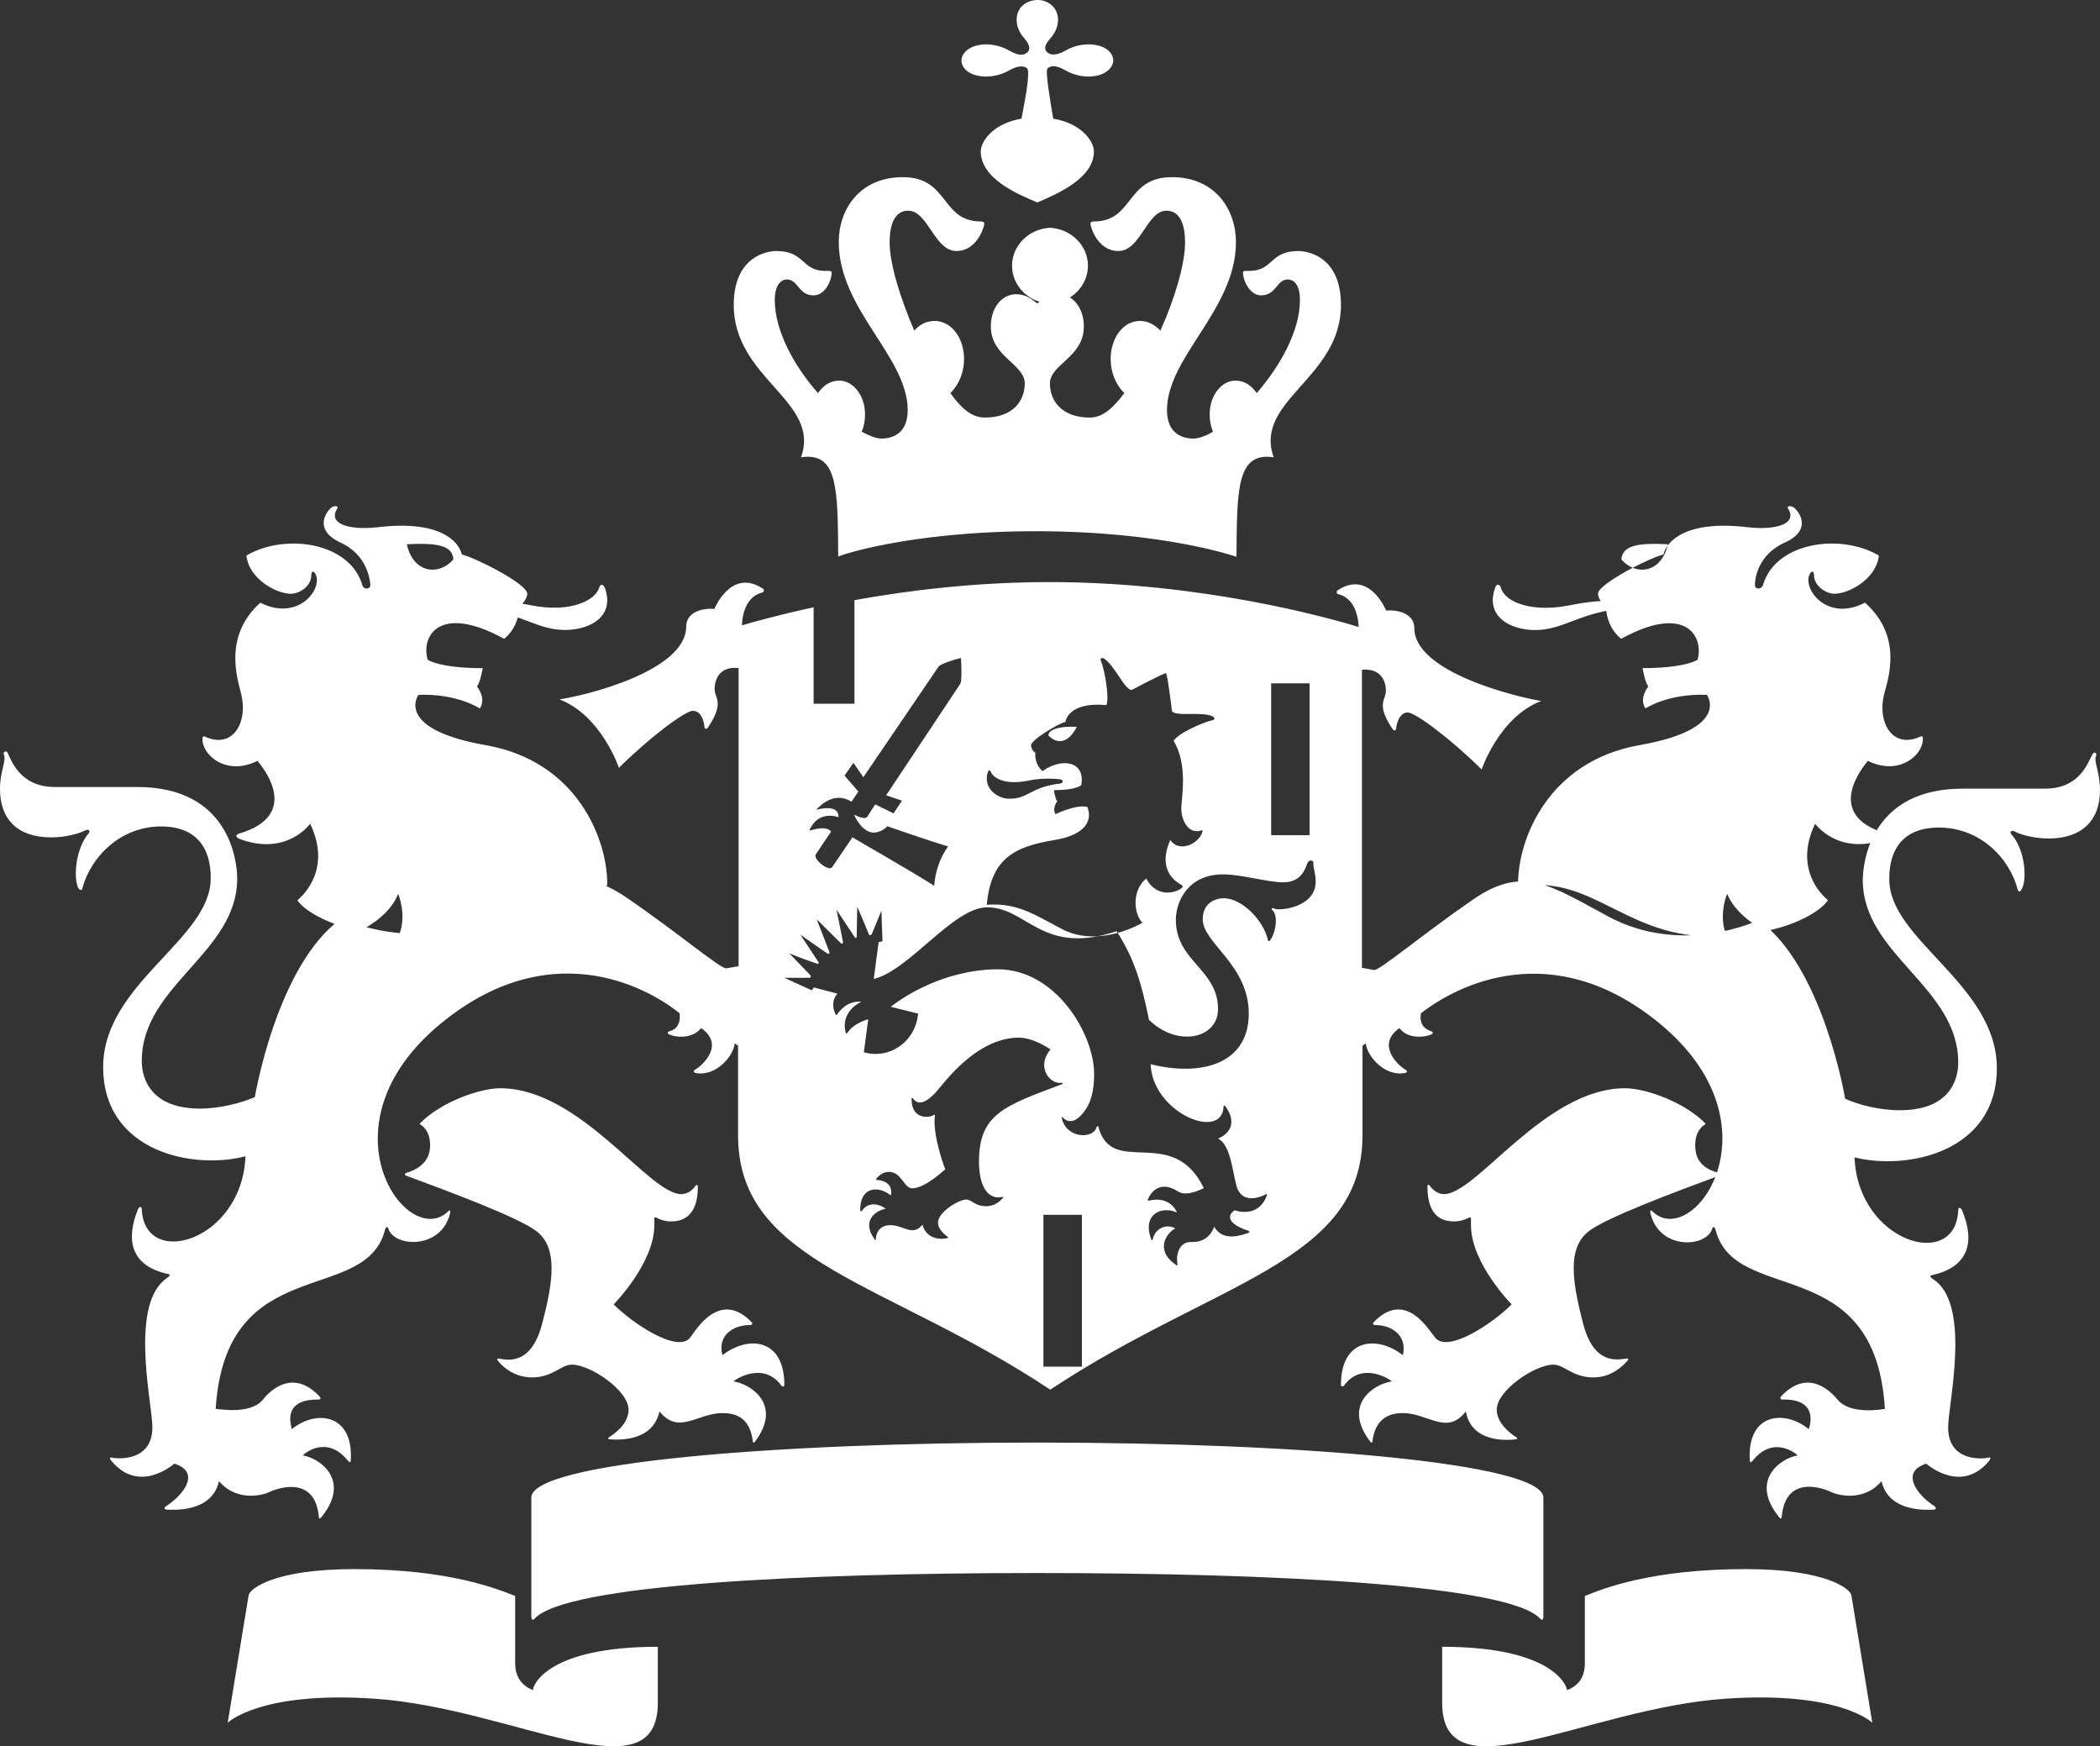 <?xml version="1.0" encoding="UTF-8"?>
<svg width="83px" height="69px" viewBox="0 0 83 69" version="1.1" xmlns="http://www.w3.org/2000/svg" xmlns:xlink="http://www.w3.org/1999/xlink">
    <rect x="0" y="0" width="83" height="69" fill="#333333" stroke="none"/>
    <title>Shape</title>
    <g id="Page-1" stroke="none" stroke-width="1" fill="none" fill-rule="evenodd">
        <g id="Desktop" transform="translate(-796, -2400)" fill="#FFFFFF" fill-rule="nonzero">
            <g id="Group-17" transform="translate(743, 2347)">
                <g id="Group-16" transform="translate(33, 30)">
                    <path d="M62.76,77 L61.24,77 L61.24,71 L62.76,71 L62.76,77 Z M71.76,56 L70.24,56 L70.24,50 L71.76,50 L71.76,56 Z M39.127,46.731 C38.977,46.731 38,46.731 38,46.891 C38,47.051 38.451,46.971 39.127,47.071 C40.654,47.271 41.255,47.891 42.332,47.891 C43.308,47.891 44.31,47.371 43.909,46.231 C43.834,46.051 43.709,46.091 43.684,46.211 C43.534,46.711 42.758,47.011 41.931,47.011 C40.93,47.011 40.704,46.731 39.127,46.731 Z M30.175,53.064 C30.335,53.25 31.983,55.195 29.442,55.94 C29.328,55.981 29.282,56.064 29.465,56.147 C31.342,56.851 32.258,55.547 32.258,55.547 C33.196,57.492 31.754,58.568 31.754,58.568 C31.96,58.92 32.853,59.5 34.203,59.789 C34.707,59.541 35.439,59.065 35.737,58.32 C35.737,58.32 36.103,59.168 35.76,59.976 C39.582,60.286 40.933,57.534 43.886,58.03 C43.977,58.051 44,57.989 44,57.906 C44,56.209 42.856,53.084 39.193,52.443 C35.554,51.801 36.538,50.456 36.538,50.456 C38.072,50.394 38.964,50.994 38.964,50.994 C39.239,50.58 38.85,50.125 38.85,50.125 C38.987,49.959 39.079,49.401 39.079,49.401 C37.362,49.401 36.904,49.069 36.904,49.069 C36.629,48.138 37.362,46.834 39.926,48.242 C40.567,47.724 40.521,46.938 40.521,46.938 C40.704,46.855 40.841,46.586 40.841,46.462 C40.841,46.069 38.781,45.034 38.255,44.91 C38.117,44.351 37.339,43.544 34.913,43.834 C33.768,43.958 32.944,43.689 33.333,43.089 C33.402,42.985 33.196,42.965 33.082,43.068 C32.807,43.316 32.464,43.979 33.448,44.434 C34.546,44.931 34.615,45.945 34.638,46.089 C34.661,46.296 34.363,46.317 34.318,46.11 C33.814,44.413 31.25,44.061 29.74,44.951 C29.831,45.862 30.907,46.462 31.502,46.462 C31.845,46.462 32.303,46.152 32.303,45.738 C32.303,45.531 32.418,45.551 32.486,45.717 C32.738,46.317 31.754,47.559 30.289,46.814 C28.801,48.159 29.396,49.835 29.534,50.435 C29.808,51.532 29.213,52.608 28.114,52.112 C28.069,52.091 28,52.07 28,52.194 C28,52.877 28.984,53.664 30.175,53.064 L30.175,53.064 Z M37.92,45.104 C37.32,45.784 36.32,45.624 36.08,44.504 C37.34,44.444 37.88,44.564 37.92,45.104 Z M81.069,47.015 C80.242,47.015 79.466,46.735 79.316,46.215 C79.291,46.095 79.141,46.035 79.091,46.235 C78.69,47.355 79.692,47.895 80.668,47.895 C81.745,47.895 82.346,47.275 83.873,47.075 C84.549,46.975 85,47.075 85,46.895 C85,46.735 83.998,46.735 83.873,46.735 C82.296,46.735 82.095,47.015 81.069,47.015 Z M96,52.193 C96,52.069 95.954,52.089 95.886,52.11 C94.787,52.607 94.192,51.531 94.466,50.434 C94.627,49.813 95.222,48.158 93.711,46.813 C92.246,47.579 91.262,46.316 91.514,45.716 C91.582,45.551 91.697,45.53 91.697,45.737 C91.697,46.151 92.177,46.461 92.498,46.461 C93.093,46.461 94.169,45.861 94.26,44.951 C92.75,44.061 90.186,44.413 89.682,46.11 C89.614,46.316 89.339,46.296 89.362,46.089 C89.362,45.944 89.431,44.93 90.552,44.434 C91.559,43.978 91.193,43.316 90.918,43.068 C90.804,42.965 90.598,42.985 90.667,43.089 C91.056,43.689 90.232,43.958 89.087,43.834 C86.684,43.544 85.883,44.351 85.745,44.91 C85.219,45.034 83.159,46.068 83.159,46.461 C83.159,46.585 83.273,46.854 83.479,46.937 C83.479,46.937 83.433,47.723 84.074,48.241 C86.638,46.834 87.348,48.158 87.096,49.068 C87.096,49.068 86.638,49.399 84.921,49.399 C84.921,49.399 85.013,49.958 85.15,50.124 C85.15,50.124 84.761,50.579 85.036,50.993 C85.036,50.993 85.928,50.393 87.462,50.455 C87.462,50.455 88.446,51.8 84.807,52.441 C81.167,53.082 80,56.186 80,57.903 C80,57.986 80.046,58.028 80.114,58.028 C83.067,57.531 84.418,60.304 88.24,59.972 C87.897,59.166 88.263,58.317 88.263,58.317 C88.561,59.041 89.293,59.538 89.797,59.786 C91.147,59.517 92.04,58.917 92.246,58.565 C92.246,58.565 90.804,57.49 91.742,55.545 C91.742,55.545 92.658,56.848 94.535,56.145 C94.695,56.083 94.672,55.979 94.558,55.938 C92.017,55.193 93.665,53.269 93.825,53.062 C95.016,53.662 96,52.875 96,52.193 L96,52.193 Z M85.92,44.504 C85.68,45.624 84.68,45.784 84.08,45.104 C84.14,44.564 84.68,44.444 85.92,44.504 Z M60.182,23.789 C60.182,24.096 60.345,24.359 60.482,24.512 C60.755,24.819 60.7,24.995 60.591,25.082 C60.455,25.192 60.264,25.214 59.882,24.995 C59.619,24.843 59.305,24.759 58.982,24.753 C58.327,24.753 58,25.104 58,25.389 C58,25.696 58.327,26.025 58.982,26.025 C59.364,26.025 59.691,25.893 59.882,25.784 C60.264,25.564 60.482,25.608 60.591,25.696 C60.727,25.805 60.536,26.858 60.373,27.69 C59.282,27.866 58.764,28.567 58.764,28.984 C58.764,30.036 60.155,30.649 61,31 C61.818,30.649 63.236,30.036 63.236,28.984 C63.236,28.567 62.718,27.866 61.627,27.69 C61.491,26.858 61.3,25.784 61.409,25.696 C61.545,25.586 61.736,25.564 62.118,25.784 C62.309,25.893 62.636,26.025 63.018,26.025 C63.673,26.025 64,25.674 64,25.389 C64,25.082 63.673,24.753 63.018,24.753 C62.636,24.753 62.309,24.885 62.118,24.995 C61.736,25.214 61.518,25.17 61.409,25.082 C61.273,24.973 61.245,24.819 61.518,24.512 C61.655,24.359 61.818,24.096 61.818,23.789 C61.818,23.263 61.382,23 61.027,23 C60.591,23 60.182,23.263 60.182,23.789 L60.182,23.789 Z M61.5,32 C60.658,32.046 60,32.704 60,33.5 C60,34.296 60.658,34.954 61.5,35 C62.342,34.954 63,34.296 63,33.5 C63,32.704 62.342,32.046 61.5,32 L61.5,32 Z M60.935,43.99 C66.016,43.99 68.87,45 68.87,45 C68.892,42.35 68.87,40.846 70.341,41.07 C69.541,38.825 73,37.949 73,35.052 C73,33.144 71.703,32.919 71.314,32.919 C70.168,32.919 70.341,33.705 69.368,33.705 C69.238,33.705 69.13,33.683 69.13,33.772 C69.13,34.109 69.411,34.671 69.843,34.671 C70.449,34.671 70.449,34.042 70.903,34.042 C71.097,34.042 71.378,34.199 71.378,34.85 C71.378,36.085 70.6,37.455 69.67,38.533 C69.454,38.219 69.173,38.039 68.827,38.039 C68.286,38.039 67.811,38.623 67.811,39.364 C67.811,39.633 67.854,39.835 67.941,40.06 C67.638,40.24 67.357,40.329 67.162,40.329 C66.751,40.329 66.124,40.15 66.124,39.207 C66.124,37.096 68.849,35.232 68.849,32.56 C68.849,31.28 68.027,30 66.319,30 C64.481,30 64.827,31.751 63.227,31.751 C63.162,31.751 63.097,31.774 63.097,31.841 C63.097,31.954 63.378,32.919 64.2,32.919 C65.086,32.919 65.324,31.325 66.103,31.325 C66.405,31.325 66.838,31.504 66.838,32.582 C66.838,33.413 66.449,34.76 65.865,36.063 C65.649,35.838 65.368,35.681 65.065,35.681 C64.373,35.681 63.897,36.377 63.897,37.186 C63.897,37.702 64.092,38.196 64.438,38.533 C64.027,39.072 63.616,39.499 63.076,39.499 C61.973,39.499 61.497,38.847 61.497,38.151 C61.497,37.388 62.838,37.118 62.838,35.906 C62.838,35.097 62.341,34.626 61.843,34.626 C61.324,34.626 61.043,34.985 61,34.985 C60.935,34.985 60.676,34.626 60.157,34.626 C59.659,34.626 59.162,35.075 59.162,35.906 C59.162,37.096 60.503,37.388 60.503,38.151 C60.503,38.847 60.027,39.499 58.924,39.499 C58.362,39.499 57.951,39.072 57.562,38.533 C57.908,38.196 58.103,37.702 58.103,37.186 C58.103,36.355 57.605,35.681 56.935,35.681 C56.611,35.681 56.33,35.838 56.135,36.063 C55.573,34.76 55.162,33.413 55.162,32.582 C55.162,31.504 55.595,31.325 55.897,31.325 C56.676,31.325 56.935,32.919 57.8,32.919 C58.622,32.919 58.903,31.954 58.903,31.841 C58.903,31.774 58.838,31.751 58.773,31.751 C57.173,31.751 57.519,30 55.681,30 C53.973,30 53.151,31.28 53.151,32.56 C53.151,35.232 55.876,37.096 55.876,39.207 C55.876,40.15 55.249,40.329 54.838,40.329 C54.622,40.329 54.362,40.217 54.059,40.06 C54.146,39.835 54.189,39.633 54.189,39.364 C54.189,38.623 53.714,38.039 53.173,38.039 C52.827,38.039 52.546,38.219 52.33,38.533 C51.4,37.478 50.622,36.085 50.622,34.85 C50.622,34.222 50.903,34.042 51.097,34.042 C51.551,34.042 51.551,34.671 52.157,34.671 C52.611,34.671 52.87,34.087 52.87,33.772 C52.87,33.683 52.741,33.705 52.632,33.705 C51.659,33.705 51.832,32.919 50.686,32.919 C50.297,32.919 49,33.144 49,35.052 C49,37.972 52.459,38.847 51.659,41.07 C53.13,40.846 53.108,42.328 53.13,45 C53,45 55.854,43.99 60.935,43.99 L60.935,43.99 Z M52.158,46.996 C50.763,47.299 49.76,47.58 49.324,47.71 C49.345,47.104 49.585,46.541 50.13,46.411 C50.196,46.39 50.217,46.303 50.152,46.26 C48.909,45.437 48.255,47.017 48.234,47.061 C47.797,47.017 47.122,47.169 47.122,47.754 C47.122,49.529 43.066,50.503 42.107,50.633 C43.764,51.261 44.462,53.339 44.462,53.339 C45.661,52.148 47.078,51.087 47.383,51.087 C47.71,51.087 47.819,51.477 47.841,51.715 C47.841,51.802 47.928,51.823 47.972,51.759 C48.604,50.828 48.299,50.611 48.255,50.33 C48.212,50.113 48.277,49.291 49.193,49.399 L49.193,61.176 L48.713,61.262 C48.495,61.306 46.773,59.834 44.767,58.47 C42.783,57.106 41.715,57.928 39.447,59.141 C36.482,60.743 33.495,59.292 33.495,59.292 C30.945,61.111 30.072,66.35 30.072,66.35 C29.571,66.566 28.721,66.804 27.914,66.804 C25.974,66.804 25.603,65.635 25.603,64.921 C25.603,61.933 29.375,60.656 29.375,57.712 C29.375,56.998 29.048,54.097 25.429,54.097 L22.18,54.097 C20.828,54.097 20.48,53.122 20.305,52.754 C20.24,52.624 20.109,52.711 20.153,52.819 C20.262,53.057 20,53.447 20,54.183 C20,55.374 20.698,56.088 22.028,56.088 C22.638,56.088 23.183,55.915 23.379,55.807 C23.51,55.742 23.576,55.85 23.51,55.915 C22.943,56.586 22.9,57.82 23.118,58.123 C23.183,58.188 23.248,58.167 23.248,58.123 C23.576,56.868 24.753,55.655 26.366,55.655 C28.328,55.655 28.328,57.322 28.328,57.712 C28.328,60.115 24.077,61.868 24.077,65.159 C24.077,68.515 27.631,69.229 29.702,68.688 C29.571,72.043 25.712,73.169 25.603,70.788 C25.603,70.679 25.516,70.636 25.45,70.788 C24.971,71.978 25.145,73.018 26.65,73.342 C26.759,73.364 26.693,73.429 26.606,73.494 C25.145,74.468 25.952,78.17 26.017,79.252 C26.126,80.811 24.557,80.638 24.426,80.595 C24.36,80.573 24.295,80.595 24.404,80.724 C25.516,82.067 26.889,80.833 26.889,80.833 C27.936,81.157 27.282,82.045 26.584,82.5 C26.475,82.565 26.475,82.651 26.606,82.651 C26.759,82.651 28.372,82.803 28.655,81.525 C29.375,82.37 30.421,82.067 30.639,81.958 C30.945,81.807 32.449,81.266 32.602,82.933 C32.602,83.063 32.689,82.976 32.732,82.911 C33.866,81.482 32.645,80.616 31.969,80.508 C32.035,80.421 32.929,79.685 33.757,80.724 C33.822,80.789 33.866,80.811 33.866,80.66 C33.953,78.863 32.493,78.689 31.533,79.469 C31.49,79.274 31.163,78.278 32.602,78.3 C32.645,78.3 32.711,78.257 32.623,78.17 C31.511,77.001 30.574,78.062 30.378,78.321 C29.876,78.906 28.634,78.668 28.525,78.668 C28.917,72.411 34.455,74.62 35.218,71.589 C35.261,71.437 35.327,71.48 35.349,71.545 C35.567,72.281 37.442,72.39 37.79,70.939 C37.812,70.853 37.79,70.788 37.725,70.853 C36.112,72.455 32.493,67.475 37.442,63.427 C41.649,59.985 45.443,61.89 46.86,63.038 C46.925,63.535 46.642,63.709 46.446,63.752 C46.38,63.774 46.359,63.839 46.468,63.882 C46.86,64.033 47.427,63.99 47.71,63.622 C48.626,64.25 47.841,65.051 47.47,65.267 C47.383,65.332 47.427,65.376 47.492,65.397 C48.321,65.549 48.997,64.704 49.04,64.228 L49.171,64.315 L49.171,67.865 C49.171,72.931 55.058,73.624 61.511,77.91 C67.964,73.624 73.851,72.909 73.851,67.865 L73.851,64.315 L73.982,64.228 C74.025,64.704 74.701,65.549 75.53,65.397 C75.617,65.376 75.639,65.332 75.551,65.267 C75.181,65.051 74.418,64.25 75.312,63.622 C75.573,63.99 76.14,64.033 76.554,63.882 C76.663,63.839 76.641,63.774 76.576,63.752 C76.38,63.687 76.075,63.535 76.162,63.038 C77.601,61.912 81.372,59.985 85.58,63.427 C90.507,67.475 86.888,72.455 85.297,70.853 C85.231,70.788 85.21,70.853 85.231,70.939 C85.58,72.411 87.455,72.303 87.673,71.545 C87.695,71.48 87.76,71.437 87.804,71.589 C88.567,74.62 94.127,72.411 94.497,78.668 C94.388,78.689 93.146,78.906 92.644,78.321 C92.426,78.062 91.51,77.001 90.398,78.17 C90.333,78.235 90.398,78.3 90.42,78.3 C91.859,78.257 91.554,79.274 91.489,79.469 C90.529,78.689 89.069,78.841 89.156,80.66 C89.156,80.811 89.221,80.789 89.265,80.724 C90.093,79.685 90.987,80.443 91.053,80.508 C90.377,80.616 89.156,81.482 90.289,82.911 C90.333,82.976 90.398,83.063 90.42,82.933 C90.573,81.244 92.077,81.807 92.382,81.958 C92.6,82.067 93.647,82.37 94.366,81.525 C94.65,82.803 96.263,82.651 96.416,82.651 C96.525,82.651 96.547,82.565 96.438,82.5 C95.74,82.045 95.108,81.157 96.132,80.833 C96.132,80.833 97.506,82.067 98.618,80.724 C98.705,80.595 98.661,80.573 98.596,80.595 C98.465,80.638 96.895,80.833 97.004,79.252 C97.07,78.17 97.877,74.468 96.394,73.537 C96.307,73.472 96.241,73.429 96.35,73.386 C97.855,73.061 98.051,72.022 97.55,70.831 C97.484,70.679 97.397,70.701 97.397,70.831 C97.288,73.234 93.429,72.087 93.298,68.731 C95.369,69.251 98.923,68.536 98.923,65.202 C98.923,61.912 94.672,60.137 94.672,57.755 C94.672,57.344 94.672,55.699 96.634,55.699 C98.247,55.699 99.424,56.889 99.752,58.167 C99.773,58.232 99.839,58.253 99.882,58.167 C100.122,57.863 100.079,56.608 99.49,55.958 C99.424,55.893 99.49,55.785 99.621,55.85 C99.795,55.958 100.362,56.132 100.972,56.132 C102.281,56.132 103,55.417 103,54.226 C103,53.469 102.738,53.101 102.847,52.863 C102.891,52.754 102.76,52.668 102.695,52.819 C102.499,53.187 102.172,54.162 100.82,54.162 L97.571,54.162 C93.952,54.162 93.625,57.062 93.625,57.777 C93.625,60.721 97.397,61.998 97.397,64.986 C97.397,65.679 97.048,66.869 95.086,66.869 C94.279,66.869 93.451,66.653 92.928,66.415 C92.928,66.415 92.055,61.176 89.505,59.357 C89.505,59.357 86.518,60.808 83.553,59.206 C81.285,57.993 80.217,57.171 78.233,58.535 C76.249,59.898 74.505,61.371 74.309,61.327 L73.829,61.241 L73.829,49.464 C74.745,49.377 74.81,50.178 74.766,50.395 C74.723,50.676 74.418,50.893 75.05,51.823 C75.094,51.888 75.181,51.867 75.181,51.78 C75.203,51.542 75.333,51.152 75.639,51.152 C75.944,51.152 77.361,52.213 78.56,53.404 C78.56,53.404 79.258,51.326 80.915,50.698 C79.977,50.546 75.9,49.572 75.9,47.818 C75.9,47.234 75.224,47.082 74.788,47.126 C74.766,47.082 74.112,45.502 72.87,46.325 C72.804,46.368 72.826,46.455 72.892,46.476 C73.437,46.606 73.676,47.169 73.698,47.775 C72.521,47.407 67.463,46 61.489,46 C58.589,46 55.908,46.325 53.771,46.714 L53.771,50.806 L52.158,50.806 L52.158,46.996 M41.063,89.784 C40.65,89.603 40.361,89.31 40.361,88.701 L40.361,86.061 C39.659,85.79 37.779,85 33.999,85 C30.859,85 29.868,85.767 29.826,86.038 L29,91.07 C29,91.07 30.281,89.806 34.825,90.122 C40.32,90.506 46,94.049 46,90.28 L46,88.069 C41.683,88.069 41.063,89.558 41.063,89.784 Z M77,88.069 L77,90.28 C77,94.049 82.68,90.506 88.175,90.122 C92.719,89.806 94,91.07 94,91.07 L93.174,86.038 C93.132,85.767 92.141,85 89.001,85 C85.221,85 83.321,85.79 82.639,86.061 L82.639,88.701 C82.639,89.31 82.371,89.603 81.937,89.784 C81.916,89.558 81.296,88.069 77,88.069 Z M61,85.155 C70.254,85.155 79.638,85.611 80.87,86.957 C80.978,87.06 81,86.957 81,86.874 L81,82.174 C81,80.807 71.314,80 61,80 C50.686,80 41,80.787 41,82.174 L41,86.874 C41,86.957 41.043,87.06 41.13,86.957 C42.362,85.611 51.746,85.155 61,85.155 L61,85.155 Z M53.102,62.264 L52.17,62.017 L52.084,62.13 L51,61.636 L51.975,61.636 C52.062,61.636 52.062,61.568 52.019,61.523 L51.195,60.67 C51.195,60.67 51.628,60.85 52.279,61.074 C52.344,61.097 52.387,61.052 52.344,61.007 C52.04,60.535 51.628,59.929 51.628,59.929 L52.69,60.67 C52.755,60.715 52.799,60.67 52.777,60.603 L52.279,59.323 L53.232,60.266 C53.276,60.311 53.319,60.288 53.319,60.221 C53.232,59.772 53.059,58.941 53.059,58.941 L53.774,60.019 C53.817,60.086 53.861,60.064 53.861,59.996 C53.861,59.794 53.882,58.829 53.882,58.829 C53.882,58.829 54.186,59.525 54.337,59.907 C54.359,59.974 54.424,59.974 54.467,59.884 C54.511,59.772 54.836,58.986 54.836,58.986 L54.879,60.198 L54.728,60.221 L54.533,61.681 C55.941,61.344 57.675,58.851 59.019,58.851 C60.601,58.851 61.186,60.782 64.133,59.794 C64.87,60.94 65.13,61.928 65.412,63.297 C66.539,64.398 68.142,64.038 68.142,62.871 C68.142,61.299 66.474,60.984 66.474,59.345 C66.474,58.604 66.972,57.549 68.337,57.549 C69.053,57.549 70.115,57.863 70.721,57.863 C71.437,57.863 71.588,57.324 71.675,57.1 C71.74,56.942 71.935,56.987 71.913,57.122 C71.892,57.279 72,57.481 72,57.841 C72,58.874 70.526,59.008 70.353,58.896 C70.288,58.851 70.223,58.919 70.288,58.963 C70.505,59.143 70.461,59.772 70.201,60.154 C70.18,60.198 70.136,60.198 70.115,60.154 C69.963,59.413 69.118,58.492 68.359,58.492 C68.077,58.492 67.536,58.649 67.536,59.323 C67.536,60.266 69.356,61.119 69.356,63.05 C69.356,65.071 67.427,65.543 65.477,65.049 C65.542,66.958 68.294,68.103 68.359,66.733 C68.359,66.643 68.402,66.688 68.446,66.733 C68.858,67.317 68.663,67.766 68.142,67.99 C68.619,68.215 68.706,69.225 68.858,69.809 C69.074,70.708 69.985,70.214 70.028,70.191 C70.071,70.169 70.093,70.191 70.071,70.236 C69.724,71.179 68.793,70.82 68.793,70.82 C68.316,71.179 68.901,71.493 69.334,71.628 C69.399,71.651 69.399,71.696 69.334,71.718 C69.009,71.83 68.316,72.055 67.991,71.471 C67.752,72.1 67.232,72.077 67.037,72.077 C66.69,72.077 66.452,72.459 66.539,72.953 C66.539,72.998 66.517,73.02 66.474,72.976 C65.628,72.392 66.105,71.718 66.452,71.538 C66.283,71.441 66.079,71.434 65.903,71.518 C65.728,71.602 65.602,71.768 65.563,71.965 C65.542,72.01 65.52,72.032 65.498,71.965 C65.13,70.955 65.932,70.64 66.517,70.91 C66.474,70.775 66.17,70.258 65.412,70.438 C65.368,70.438 65.347,70.438 65.368,70.393 C65.498,70.079 65.867,69.63 66.56,70.079 C66.907,70.303 67.536,69.967 67.579,69.944 C66.344,67.407 63.96,69.54 63.418,67.541 C63.418,67.496 63.353,67.474 63.331,67.564 C63.201,67.99 62.161,68.013 61.966,67.182 C61.944,67.115 61.966,67.115 62.009,67.16 C62.161,67.317 62.486,67.474 62.92,66.823 C63.201,66.396 63.245,65.835 63.245,65.431 C63.245,63.881 61.749,61.299 59.43,61.299 C57.957,61.299 56.375,61.883 55.204,62.781 L56.288,63.05 C56.18,64.196 55.118,64.869 54.142,64.577 L54.316,63.275 C54.142,63.32 53.709,63.477 53.492,63.814 C53.471,63.836 53.449,63.836 53.427,63.814 C53.232,63.073 53.817,62.691 54.012,62.601 C54.034,62.579 54.034,62.579 53.991,62.579 C53.471,62.556 53.167,62.96 53.08,63.095 C53.059,63.118 53.037,63.118 53.037,63.095 C52.929,62.916 52.842,62.534 53.102,62.264 L53.102,62.264 Z M56.459,71.39 C56.07,71.875 55.722,71.41 55.189,71.41 C54.697,71.41 54.615,71.815 54.615,71.977 C54.615,71.997 54.595,72.017 54.574,71.977 C54.021,71.228 54.636,70.823 55.004,70.762 C54.943,70.701 54.41,70.357 54.062,70.843 C54.041,70.883 54,70.863 54,70.823 C53.98,69.891 54.718,69.831 55.209,70.236 C55.291,69.891 55.066,69.648 54.677,69.628 C54.636,69.628 54.615,69.588 54.636,69.567 C54.8,69.385 54.963,69.304 55.127,69.304 C55.64,69.304 55.722,69.952 56.05,69.952 C56.562,69.952 57.279,69.264 57.361,69.203 C57.34,69.163 56.849,67.867 56.951,67.077 C56.951,67.037 56.931,67.037 56.91,67.057 C56.664,67.199 56.029,67.199 56.029,66.429 C56.029,66.369 56.05,66.369 56.091,66.409 C56.357,66.794 56.808,66.369 57.033,66.106 C57.279,65.842 58.57,64 60.271,64 C60.64,64 61.131,64.202 61.521,64.466 C60.926,65.174 61.521,65.863 61.951,65.782 C62.012,65.782 62.012,65.822 61.971,65.842 C59.697,66.693 58.693,67.017 58.693,68.899 C58.693,69.871 59.041,70.418 59.615,70.296 C59.656,70.276 59.676,70.296 59.635,70.337 C59.431,70.58 59.185,70.661 58.98,70.661 C58.508,70.661 58.426,70.397 58.181,70.397 C57.914,70.397 57.074,70.883 57.074,71.309 C57.074,71.47 57.177,71.673 57.463,71.875 C57.484,71.896 57.463,71.896 57.463,71.916 C57.279,71.977 56.623,72.017 56.459,71.39 L56.459,71.39 Z M62.56,51.72 C61.86,51.68 61.42,51.84 61.44,52.06 C61.78,52.42 62.22,52.38 62.56,51.72 Z M60.665,53.84 C61.228,53.72 61.862,53.78 61.932,53.8 C62.026,53.82 62.026,53.94 61.909,53.96 C60.712,54.1 60.665,54.56 59.891,54.56 C59.398,54.56 58.834,54.12 59.046,53.5 C59.069,53.42 59.14,53.42 59.163,53.5 C59.257,53.74 59.726,54.04 60.665,53.84 L60.665,53.84 Z M46.065,78.769 C46.835,79.716 47.559,78.835 48.555,78.835 C49.053,78.835 49.642,78.99 49.755,79.958 C49.755,80.002 49.8,80.024 49.846,79.958 C50.932,78.505 49.687,77.691 48.985,77.581 C49.144,77.448 50.208,76.81 50.887,77.757 C50.932,77.801 51,77.801 51,77.713 C51,75.885 49.574,75.753 48.555,76.546 C48.351,75.819 48.917,75.357 49.642,75.357 C49.732,75.357 49.755,75.291 49.71,75.247 C48.442,73.926 47.491,75.577 47.288,75.841 C46.79,76.502 44.979,75.269 44.254,74.542 C44.254,74.542 45.861,72.913 45.861,71.416 L45.861,71.152 C45.861,71.108 45.884,71.086 45.929,71.108 C46.088,71.196 46.314,71.262 46.518,71.262 C46.88,71.262 47.582,71.152 47.582,69.897 C47.582,69.809 47.537,69.809 47.491,69.853 C47.31,70.117 47.084,70.183 46.925,70.183 C45.635,70.183 42.941,66 39.772,66 C38.935,66 37.373,66.572 36.58,67.409 C36.965,67.629 37.033,68.092 36.988,68.422 C36.92,68.95 36.49,69.214 36.06,69.346 C35.992,69.368 35.969,69.413 36.06,69.457 C37.667,70.051 40.587,71.13 41.244,71.68 C42.036,72.341 41.877,73.596 41.425,75.313 C40.995,76.964 40.044,76.744 39.704,76.678 C39.659,76.678 39.636,76.7 39.659,76.744 C40.066,77.25 40.587,77.426 41.017,77.426 C41.855,77.426 42.172,76.92 42.602,76.92 C43.326,76.92 44.843,77.933 44.843,78.703 C44.843,79.144 44.503,79.518 44.051,79.804 C44.028,79.826 44.028,79.848 44.073,79.87 C44.367,79.892 45.794,80.002 46.065,78.769 L46.065,78.769 Z M79.927,79.87 C79.972,79.87 79.972,79.826 79.949,79.804 C79.497,79.518 79.157,79.122 79.157,78.703 C79.157,77.933 80.674,76.92 81.398,76.92 C81.828,76.92 82.145,77.426 82.983,77.426 C83.413,77.426 83.911,77.25 84.341,76.744 C84.364,76.7 84.364,76.678 84.296,76.678 C83.956,76.722 83.005,76.964 82.575,75.313 C82.123,73.596 81.964,72.341 82.756,71.68 C83.413,71.13 86.333,70.051 87.94,69.457 C88.031,69.413 88.008,69.368 87.94,69.346 C87.488,69.236 87.057,68.972 87.012,68.422 C86.967,68.092 87.035,67.629 87.42,67.409 C86.627,66.572 85.065,66 84.228,66 C81.059,66 78.365,70.183 77.075,70.183 C76.916,70.183 76.712,70.117 76.509,69.853 C76.463,69.787 76.418,69.787 76.418,69.897 C76.418,71.152 77.097,71.262 77.482,71.262 C77.686,71.262 77.912,71.196 78.071,71.108 C78.116,71.086 78.139,71.108 78.139,71.152 L78.139,71.416 C78.139,72.913 79.746,74.542 79.746,74.542 C79.021,75.269 77.21,76.502 76.712,75.841 C76.486,75.577 75.558,73.926 74.29,75.247 C74.245,75.291 74.268,75.357 74.358,75.357 C75.06,75.357 75.626,75.819 75.445,76.546 C74.426,75.753 73,75.885 73,77.713 C73,77.779 73.068,77.801 73.113,77.757 C73.792,76.81 74.856,77.448 75.015,77.581 C74.29,77.691 73.045,78.505 74.154,79.958 C74.2,80.024 74.245,80.002 74.245,79.958 C74.358,79.012 74.947,78.835 75.445,78.835 C76.441,78.835 77.188,79.738 77.935,78.769 C78.161,80.024 79.587,79.914 79.927,79.87 L79.927,79.87 Z M54.28,55.266 C54.201,55.393 53.908,55.266 53.79,55.203 C53.77,55.182 53.751,55.203 53.77,55.224 C53.849,55.393 54.123,55.897 54.534,55.897 C54.73,55.897 54.984,55.771 55.063,55.645 C55.063,55.645 56.688,56.213 57.471,56.444 C57.153,56.895 56.963,57.435 56.923,58 C56.277,57.579 53.692,56.086 53.692,56.086 L52.889,57.264 C52.752,57.453 52.126,56.949 52.243,56.759 L52.85,55.855 C52.654,55.624 52.165,55.771 52.028,55.813 C52.008,55.813 51.989,55.813 52.008,55.771 C52.086,55.603 52.38,55.056 53.144,55.287 C53.144,54.783 52.458,54.951 52.282,54.993 C52.263,54.993 52.263,54.993 52.282,54.972 C52.478,54.762 53.026,54.278 53.653,54.678 L53.927,54.278 L53.379,53.647 L53.731,53.143 L54.123,53.71 L57.099,49.336 C57.178,49.231 57.765,49.042 57.98,49 C58,49.252 58.02,49.904 57.961,50.009 L55.024,54.425 L55.65,54.636 L55.317,55.14 L54.593,54.783 L54.28,55.266 L54.28,55.266 Z M66.688,54.95 C66.688,55.37 66.947,55.989 67.487,55.812 C67.509,55.79 67.53,55.812 67.53,55.834 C67.444,56.298 66.623,56.74 66.256,56.188 C65.932,56.917 65.997,57.58 66.71,57.978 C66.753,58 66.753,58.044 66.71,58.088 C66.278,58.398 65.608,58.332 65.306,57.713 C64.723,58.177 64.809,59.127 65.155,59.459 C65.155,59.459 63.513,60.453 62.045,59.746 C61.073,59.26 60.274,58.641 59,58.752 C59.173,56.939 60.058,56.453 61.699,56.188 C62.995,55.967 63.168,55.348 62.974,54.884 C62.52,54.773 61.721,55.171 61.721,55.171 C61.57,54.928 61.786,54.663 61.786,54.663 C61.699,54.552 61.656,54.221 61.656,54.221 C62.563,54.221 62.736,54.022 62.736,54.022 C62.909,53.049 61.937,52.939 61.203,53.469 C60.857,53.16 60.922,52.74 60.922,52.74 C60.814,52.696 60.749,52.519 60.749,52.453 C60.749,52.232 61.829,51.591 62.11,51.524 C62.175,51.193 62.563,50.751 63.729,50.861 C63.859,50.552 63.643,49.403 63.513,49.115 C63.47,49.027 63.535,48.961 63.643,49.027 C64.053,49.292 64.442,50.243 64.723,50.265 C64.723,50.265 66.019,49.579 66.083,49.602 C66.148,49.646 66.321,51.104 66.321,51.104 C66.494,51.325 67.487,51.104 67.919,51.303 C68.027,51.348 68.027,51.436 67.919,51.458 C67.595,51.524 66.558,51.966 66.386,52.276 C66.969,53.226 66.688,54.574 66.688,54.95 Z" id="Shape"></path>
                </g>
            </g>
        </g>
    </g>
</svg>